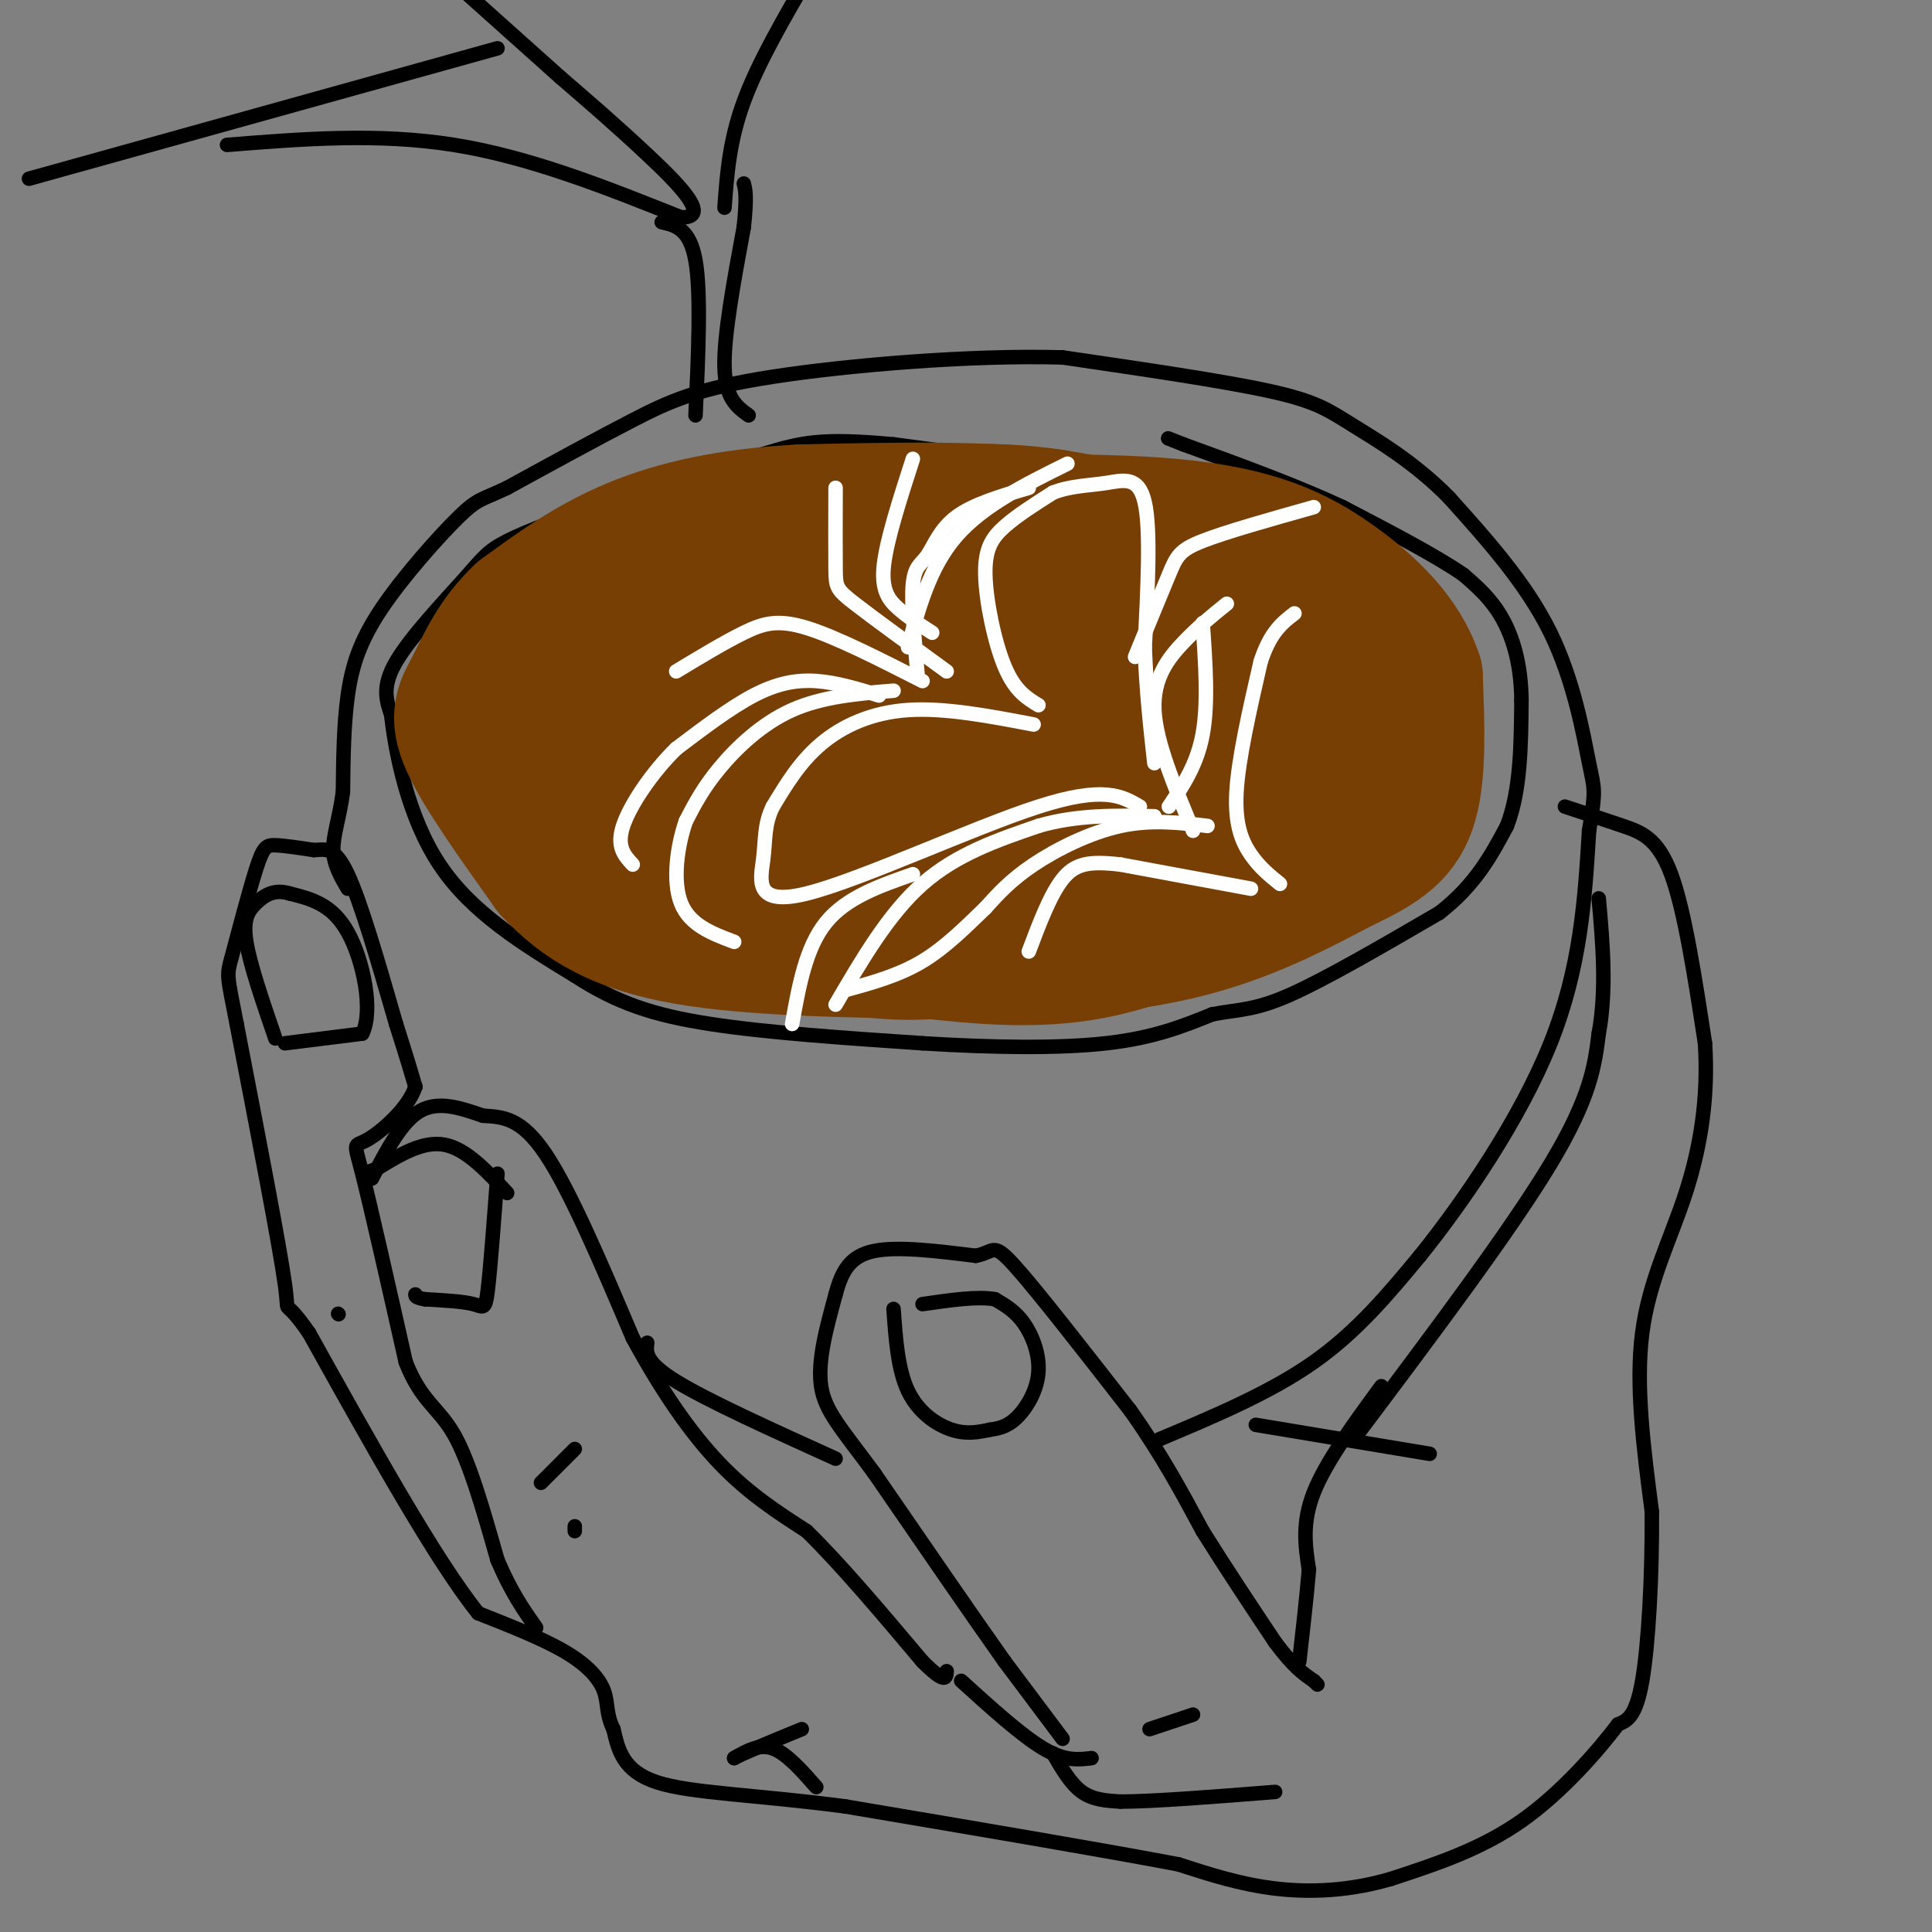 <svg viewBox='0 0 400 400' version='1.1' xmlns='http://www.w3.org/2000/svg' xmlns:xlink='http://www.w3.org/1999/xlink'><rect x="0" y="0" width="400" height="400" fill="#808080" stroke="none"/><g fill='none' stroke='#000000' stroke-width='3' stroke-linecap='round' stroke-linejoin='round'><path d='M260,295c0.000,0.000 36.000,6.000 36,6'/><path d='M281,297c15.833,-21.083 31.667,-42.167 40,-56c8.333,-13.833 9.167,-20.417 10,-27'/><path d='M331,214c1.667,-9.167 0.833,-18.583 0,-28'/><path d='M324,167c4.111,1.356 8.222,2.711 12,4c3.778,1.289 7.222,2.511 10,10c2.778,7.489 4.889,21.244 7,35'/><path d='M353,216c0.738,11.143 -0.917,21.500 -4,31c-3.083,9.500 -7.595,18.143 -9,29c-1.405,10.857 0.298,23.929 2,37'/><path d='M342,313c0.089,13.133 -0.689,27.467 -2,35c-1.311,7.533 -3.156,8.267 -5,9'/><path d='M335,357c-4.022,5.311 -11.578,14.089 -20,20c-8.422,5.911 -17.711,8.956 -27,12'/><path d='M288,389c-8.644,2.533 -16.756,2.867 -24,2c-7.244,-0.867 -13.622,-2.933 -20,-5'/><path d='M244,386c-14.833,-2.833 -41.917,-7.417 -69,-12'/><path d='M175,374c-19.000,-2.489 -32.000,-2.711 -39,-5c-7.000,-2.289 -8.000,-6.644 -9,-11'/><path d='M127,358c-1.583,-3.131 -1.042,-5.458 -2,-8c-0.958,-2.542 -3.417,-5.298 -8,-8c-4.583,-2.702 -11.292,-5.351 -18,-8'/><path d='M99,334c-8.833,-11.000 -21.917,-34.500 -35,-58'/><path d='M64,276c-6.111,-8.844 -3.889,-1.956 -5,-10c-1.111,-8.044 -5.556,-31.022 -10,-54'/><path d='M49,212c-2.038,-10.517 -2.134,-9.809 -1,-14c1.134,-4.191 3.498,-13.282 5,-18c1.502,-4.718 2.144,-5.062 4,-5c1.856,0.062 4.928,0.531 8,1'/><path d='M65,176c2.356,-0.111 4.244,-0.889 7,5c2.756,5.889 6.378,18.444 10,31'/><path d='M82,212c2.333,7.333 3.167,10.167 4,13'/><path d='M86,225c-1.476,4.548 -7.167,9.417 -10,11c-2.833,1.583 -2.810,-0.119 -1,7c1.810,7.119 5.405,23.060 9,39'/><path d='M84,282c3.222,8.244 6.778,9.356 10,15c3.222,5.644 6.111,15.822 9,26'/><path d='M103,323c2.833,6.667 5.417,10.333 8,14'/><path d='M77,244c3.083,-5.917 6.167,-11.833 10,-14c3.833,-2.167 8.417,-0.583 13,1'/><path d='M100,231c4.111,0.244 7.889,0.356 13,8c5.111,7.644 11.556,22.822 18,38'/><path d='M131,277c6.000,11.067 12.000,19.733 18,26c6.000,6.267 12.000,10.133 18,14'/><path d='M167,317c7.000,6.833 15.500,16.917 24,27'/><path d='M191,344c4.833,4.833 4.917,3.417 5,2'/><path d='M199,348c6.250,5.667 12.500,11.333 17,14c4.500,2.667 7.250,2.333 10,2'/><path d='M220,360c0.000,0.000 -12.000,-16.000 -12,-16'/><path d='M208,344c-6.500,-9.167 -16.750,-24.083 -27,-39'/><path d='M181,305c-6.778,-9.222 -10.222,-12.778 -11,-18c-0.778,-5.222 1.111,-12.111 3,-19'/><path d='M173,268c1.311,-5.000 3.089,-8.000 8,-9c4.911,-1.000 12.956,0.000 21,1'/><path d='M202,260c3.978,-0.733 3.422,-3.067 8,2c4.578,5.067 14.289,17.533 24,30'/><path d='M234,292c6.500,9.167 10.750,17.083 15,25'/><path d='M249,317c5.000,8.000 10.000,15.500 15,23'/><path d='M264,340c3.833,5.167 5.917,6.583 8,8'/><path d='M272,348c1.333,1.333 0.667,0.667 0,0'/><path d='M218,363c1.833,3.167 3.667,6.333 6,8c2.333,1.667 5.167,1.833 8,2'/><path d='M232,373c6.667,0.000 19.333,-1.000 32,-2'/><path d='M286,287c-5.750,7.833 -11.500,15.667 -14,22c-2.500,6.333 -1.750,11.167 -1,16'/><path d='M271,325c-0.500,5.833 -1.250,12.417 -2,19'/><path d='M134,278c-0.250,2.000 -0.500,4.000 6,8c6.500,4.000 19.750,10.000 33,16'/><path d='M240,298c11.500,-4.833 23.000,-9.667 32,-16c9.000,-6.333 15.500,-14.167 22,-22'/><path d='M294,260c9.067,-11.244 20.733,-28.356 27,-44c6.267,-15.644 7.133,-29.822 8,-44'/><path d='M329,172c1.464,-8.702 1.125,-8.458 0,-14c-1.125,-5.542 -3.036,-16.869 -8,-27c-4.964,-10.131 -12.982,-19.065 -21,-28'/><path d='M300,103c-7.274,-7.393 -14.958,-11.875 -20,-15c-5.042,-3.125 -7.440,-4.893 -17,-7c-9.560,-2.107 -26.280,-4.554 -43,-7'/><path d='M220,74c-18.810,-0.548 -44.333,1.583 -60,4c-15.667,2.417 -21.476,5.119 -29,9c-7.524,3.881 -16.762,8.940 -26,14'/><path d='M105,101c-5.426,2.596 -5.990,2.088 -10,6c-4.010,3.912 -11.464,12.246 -16,19c-4.536,6.754 -6.153,11.930 -7,18c-0.847,6.070 -0.923,13.035 -1,20'/><path d='M71,164c-0.733,5.422 -2.067,8.978 -2,12c0.067,3.022 1.533,5.511 3,8'/><path d='M253,101c0.000,0.000 -68.000,-9.000 -68,-9'/><path d='M185,92c-15.156,-1.400 -19.044,-0.400 -27,2c-7.956,2.400 -19.978,6.200 -32,10'/><path d='M126,104c-9.381,3.110 -16.834,5.885 -21,8c-4.166,2.115 -5.045,3.569 -9,8c-3.955,4.431 -10.987,11.837 -14,17c-3.013,5.163 -2.006,8.081 -1,11'/><path d='M81,148c0.822,7.578 3.378,21.022 10,31c6.622,9.978 17.311,16.489 28,23'/><path d='M119,202c8.622,5.622 16.178,8.178 28,10c11.822,1.822 27.911,2.911 44,4'/><path d='M191,216c14.311,0.889 28.089,1.111 38,0c9.911,-1.111 15.956,-3.556 22,-6'/><path d='M251,210c5.600,-1.067 8.600,-0.733 16,-4c7.400,-3.267 19.200,-10.133 31,-17'/><path d='M298,189c7.500,-5.833 10.750,-11.917 14,-18'/><path d='M312,171c2.833,-7.333 2.917,-16.667 3,-26'/><path d='M315,145c-0.067,-7.422 -1.733,-12.978 -4,-17c-2.267,-4.022 -5.133,-6.511 -8,-9'/><path d='M303,119c-5.500,-3.833 -15.250,-8.917 -25,-14'/><path d='M278,105c-9.667,-4.500 -21.333,-8.750 -33,-13'/><path d='M245,92c-5.500,-2.167 -2.750,-1.083 0,0'/><path d='M6,37c0.000,0.000 97.000,-27.000 97,-27'/><path d='M47,30c15.667,-1.250 31.333,-2.500 47,0c15.667,2.500 31.333,8.750 47,15'/><path d='M141,45c6.556,0.156 -0.556,-6.956 -7,-13c-6.444,-6.044 -12.222,-11.022 -18,-16'/><path d='M116,16c-6.167,-5.500 -12.583,-11.250 -19,-17'/><path d='M150,43c0.500,-6.917 1.000,-13.833 4,-22c3.000,-8.167 8.500,-17.583 14,-27'/><path d='M137,46c2.917,0.667 5.833,1.333 7,8c1.167,6.667 0.583,19.333 0,32'/><path d='M155,86c-2.417,-1.750 -4.833,-3.500 -5,-10c-0.167,-6.500 1.917,-17.750 4,-29'/><path d='M154,47c0.667,-6.333 0.333,-7.667 0,-9'/></g>
<g fill='none' stroke='#783f04' stroke-width='28' stroke-linecap='round' stroke-linejoin='round'><path d='M249,117c0.000,0.000 -31.000,-10.000 -31,-10'/><path d='M218,107c-13.833,-1.833 -32.917,-1.417 -52,-1'/><path d='M166,106c-14.844,0.778 -25.956,3.222 -35,7c-9.044,3.778 -16.022,8.889 -23,14'/><path d='M108,127c-5.560,5.155 -7.958,11.042 -10,15c-2.042,3.958 -3.726,5.988 -1,12c2.726,6.012 9.863,16.006 17,26'/><path d='M114,180c6.467,7.022 14.133,11.578 28,14c13.867,2.422 33.933,2.711 54,3'/><path d='M196,197c17.556,0.200 34.444,-0.800 48,-4c13.556,-3.200 23.778,-8.600 34,-14'/><path d='M278,179c8.356,-3.911 12.244,-6.689 14,-13c1.756,-6.311 1.378,-16.156 1,-26'/><path d='M293,140c-2.536,-7.893 -9.375,-14.625 -17,-20c-7.625,-5.375 -16.036,-9.393 -33,-11c-16.964,-1.607 -42.482,-0.804 -68,0'/><path d='M175,109c-15.536,1.201 -20.377,4.204 -27,7c-6.623,2.796 -15.029,5.383 -20,13c-4.971,7.617 -6.506,20.262 -7,26c-0.494,5.738 0.053,4.569 4,9c3.947,4.431 11.293,14.462 21,21c9.707,6.538 21.773,9.582 30,11c8.227,1.418 12.613,1.209 17,1'/><path d='M193,197c8.311,0.817 20.589,2.360 33,0c12.411,-2.360 24.955,-8.624 33,-14c8.045,-5.376 11.592,-9.863 14,-14c2.408,-4.137 3.675,-7.923 4,-13c0.325,-5.077 -0.294,-11.443 -4,-18c-3.706,-6.557 -10.499,-13.304 -14,-17c-3.501,-3.696 -3.712,-4.341 -12,-7c-8.288,-2.659 -24.655,-7.331 -39,-8c-14.345,-0.669 -26.670,2.666 -36,8c-9.330,5.334 -15.665,12.667 -22,20'/><path d='M150,134c-5.044,5.637 -6.655,9.728 -5,18c1.655,8.272 6.576,20.725 9,27c2.424,6.275 2.352,6.371 8,8c5.648,1.629 17.015,4.792 23,7c5.985,2.208 6.589,3.461 15,2c8.411,-1.461 24.628,-5.636 32,-7c7.372,-1.364 5.898,0.083 11,-5c5.102,-5.083 16.779,-16.694 20,-25c3.221,-8.306 -2.015,-13.306 -6,-19c-3.985,-5.694 -6.718,-12.083 -18,-14c-11.282,-1.917 -31.115,0.638 -42,3c-10.885,2.362 -12.824,4.532 -15,7c-2.176,2.468 -4.588,5.234 -7,8'/><path d='M175,144c-2.660,3.920 -5.808,9.720 -4,15c1.808,5.280 8.574,10.039 11,14c2.426,3.961 0.513,7.123 10,6c9.487,-1.123 30.373,-6.533 39,-10c8.627,-3.467 4.993,-4.993 4,-9c-0.993,-4.007 0.654,-10.495 -3,-16c-3.654,-5.505 -12.609,-10.028 -16,-13c-3.391,-2.972 -1.220,-4.395 -8,-1c-6.780,3.395 -22.513,11.606 -29,17c-6.487,5.394 -3.728,7.972 -2,11c1.728,3.028 2.427,6.508 5,10c2.573,3.492 7.021,6.998 12,9c4.979,2.002 10.490,2.501 16,3'/><path d='M210,180c9.291,-2.004 24.518,-8.515 31,-12c6.482,-3.485 4.220,-3.942 2,-6c-2.220,-2.058 -4.398,-5.715 -8,-8c-3.602,-2.285 -8.629,-3.198 -16,-2c-7.371,1.198 -17.085,4.509 -21,7c-3.915,2.491 -2.032,4.163 -1,5c1.032,0.837 1.213,0.837 3,1c1.787,0.163 5.180,0.487 9,-2c3.820,-2.487 8.067,-7.785 9,-11c0.933,-3.215 -1.448,-4.347 -5,-4c-3.552,0.347 -8.276,2.174 -13,4'/><path d='M200,152c-2.911,2.044 -3.689,5.156 -3,7c0.689,1.844 2.844,2.422 5,3'/></g>
<g fill='none' stroke='#ffffff' stroke-width='3' stroke-linecap='round' stroke-linejoin='round'><path d='M265,183c-2.089,-1.689 -4.178,-3.378 -6,-6c-1.822,-2.622 -3.378,-6.178 -3,-13c0.378,-6.822 2.689,-16.911 5,-27'/><path d='M261,137c2.000,-6.167 4.500,-8.083 7,-10'/><path d='M259,184c0.000,0.000 -27.000,-5.000 -27,-5'/><path d='M232,179c-6.556,-0.778 -9.444,-0.222 -12,3c-2.556,3.222 -4.778,9.111 -7,15'/><path d='M247,172c-3.844,-9.178 -7.689,-18.356 -8,-25c-0.311,-6.644 2.911,-10.756 6,-14c3.089,-3.244 6.044,-5.622 9,-8'/><path d='M242,167c2.917,-4.333 5.833,-8.667 7,-15c1.167,-6.333 0.583,-14.667 0,-23'/><path d='M250,171c-5.822,-0.689 -11.644,-1.378 -18,0c-6.356,1.378 -13.244,4.822 -18,8c-4.756,3.178 -7.378,6.089 -10,9'/><path d='M204,188c-3.733,3.578 -8.067,8.022 -13,11c-4.933,2.978 -10.467,4.489 -16,6'/><path d='M173,208c5.500,-9.417 11.000,-18.833 18,-25c7.000,-6.167 15.500,-9.083 24,-12'/><path d='M215,171c8.000,-2.333 16.000,-2.167 24,-2'/><path d='M215,146c-2.446,-1.488 -4.893,-2.976 -7,-8c-2.107,-5.024 -3.875,-13.583 -4,-19c-0.125,-5.417 1.393,-7.690 4,-10c2.607,-2.310 6.304,-4.655 10,-7'/><path d='M218,102c3.560,-1.417 7.458,-1.458 11,-2c3.542,-0.542 6.726,-1.583 8,4c1.274,5.583 0.637,17.792 0,30'/><path d='M237,134c0.333,9.000 1.167,16.500 2,24'/><path d='M214,150c-9.200,-1.756 -18.400,-3.511 -26,-3c-7.600,0.511 -13.600,3.289 -18,7c-4.400,3.711 -7.200,8.356 -10,13'/><path d='M160,167c-1.847,3.791 -1.464,6.769 -2,11c-0.536,4.231 -1.990,9.716 9,7c10.990,-2.716 34.426,-13.633 48,-18c13.574,-4.367 17.287,-2.183 21,0'/><path d='M196,139c-7.578,-5.511 -15.156,-11.022 -19,-14c-3.844,-2.978 -3.956,-3.422 -4,-7c-0.044,-3.578 -0.022,-10.289 0,-17'/><path d='M191,141c-9.000,-4.578 -18.000,-9.156 -24,-11c-6.000,-1.844 -9.000,-0.956 -13,1c-4.000,1.956 -9.000,4.978 -14,8'/><path d='M193,131c-2.489,-1.600 -4.978,-3.200 -7,-5c-2.022,-1.800 -3.578,-3.800 -3,-9c0.578,-5.200 3.289,-13.600 6,-22'/><path d='M185,143c-7.356,0.600 -14.711,1.200 -21,4c-6.289,2.800 -11.511,7.800 -15,12c-3.489,4.200 -5.244,7.600 -7,11'/><path d='M142,170c-1.800,5.133 -2.800,12.467 -1,17c1.800,4.533 6.400,6.267 11,8'/><path d='M182,144c-4.400,-1.356 -8.800,-2.711 -13,-3c-4.200,-0.289 -8.200,0.489 -13,3c-4.800,2.511 -10.400,6.756 -16,11'/><path d='M140,155c-5.022,4.911 -9.578,11.689 -11,16c-1.422,4.311 0.289,6.156 2,8'/><path d='M190,140c-0.673,-7.554 -1.345,-15.107 -1,-19c0.345,-3.893 1.708,-4.125 3,-6c1.292,-1.875 2.512,-5.393 6,-8c3.488,-2.607 9.244,-4.304 15,-6'/><path d='M188,134c2.250,-8.333 4.500,-16.667 10,-23c5.500,-6.333 14.250,-10.667 23,-15'/><path d='M235,136c2.689,-6.556 5.378,-13.111 7,-17c1.622,-3.889 2.178,-5.111 7,-7c4.822,-1.889 13.911,-4.444 23,-7'/><path d='M189,181c-6.917,2.417 -13.833,4.833 -18,10c-4.167,5.167 -5.583,13.083 -7,21'/></g>
<g fill='none' stroke='#000000' stroke-width='3' stroke-linecap='round' stroke-linejoin='round'><path d='M185,271c0.444,6.289 0.889,12.578 3,17c2.111,4.422 5.889,6.978 9,8c3.111,1.022 5.556,0.511 8,0'/><path d='M205,296c2.325,-0.278 4.139,-0.971 6,-3c1.861,-2.029 3.770,-5.392 4,-9c0.230,-3.608 -1.220,-7.459 -3,-10c-1.780,-2.541 -3.890,-3.770 -6,-5'/><path d='M206,269c-3.500,-0.667 -9.250,0.167 -15,1'/><path d='M103,243c-0.733,9.778 -1.467,19.556 -2,24c-0.533,4.444 -0.867,3.556 -3,3c-2.133,-0.556 -6.067,-0.778 -10,-1'/><path d='M88,269c-2.000,-0.333 -2.000,-0.667 -2,-1'/><path d='M105,247c-4.250,-4.583 -8.500,-9.167 -13,-10c-4.500,-0.833 -9.250,2.083 -14,5'/><path d='M78,242c-2.333,0.833 -1.167,0.417 0,0'/><path d='M59,216c0.000,0.000 16.000,-2.000 16,-2'/><path d='M75,214c2.356,-4.622 0.244,-15.178 -3,-21c-3.244,-5.822 -7.622,-6.911 -12,-8'/><path d='M60,185c-3.250,-1.024 -5.375,0.417 -7,2c-1.625,1.583 -2.750,3.310 -2,8c0.750,4.690 3.375,12.345 6,20'/><path d='M112,307c0.000,0.000 7.000,-7.000 7,-7'/><path d='M119,317c0.000,0.000 0.000,-1.000 0,-1'/><path d='M169,370c-3.083,-3.500 -6.167,-7.000 -9,-8c-2.833,-1.000 -5.417,0.500 -8,2'/><path d='M152,364c1.000,-0.667 7.500,-3.333 14,-6'/><path d='M238,358c0.000,0.000 9.000,-3.000 9,-3'/><path d='M70,272c0.000,0.000 0.100,0.100 0.1,0.1'/></g>
</svg>